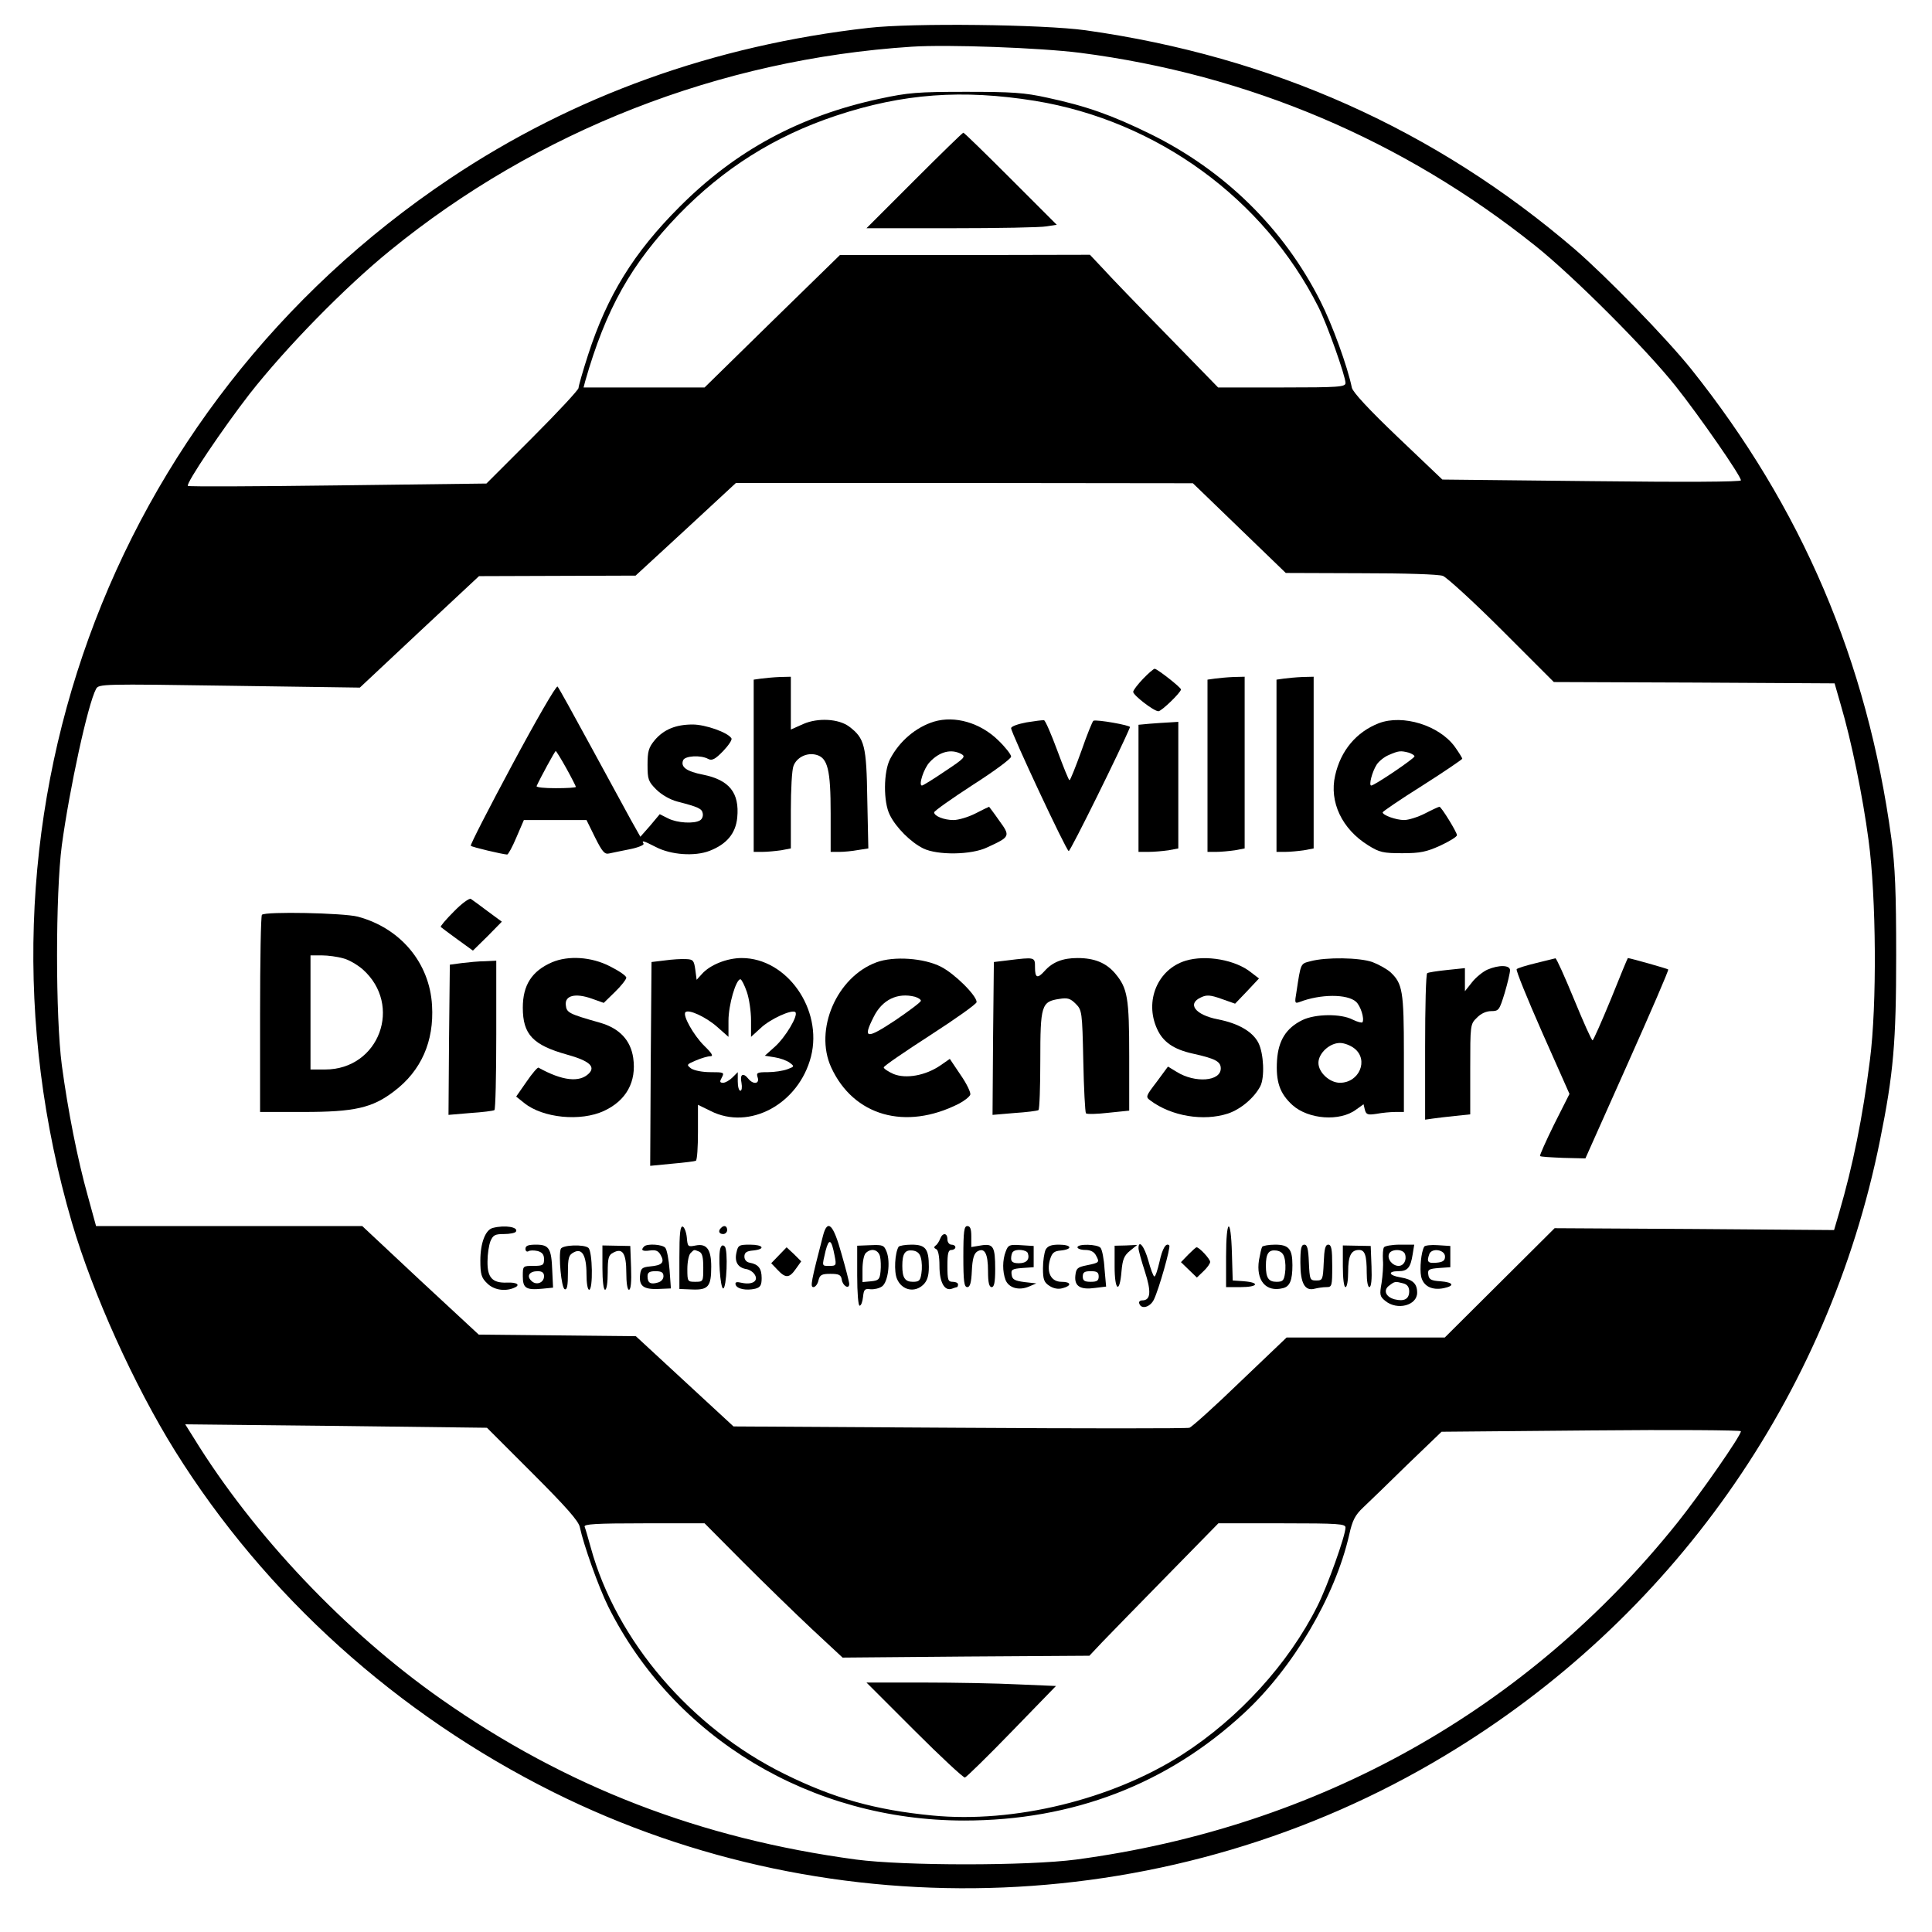 <?xml version="1.0" standalone="no"?>
<!DOCTYPE svg PUBLIC "-//W3C//DTD SVG 20010904//EN"
 "http://www.w3.org/TR/2001/REC-SVG-20010904/DTD/svg10.dtd">
<svg version="1.0" xmlns="http://www.w3.org/2000/svg"
 width="728pt" height="728pt" viewBox="0 0 728 728"
 preserveAspectRatio="xMidYMid meet">
<g transform="translate(0,728) scale(0.1,-0.1)"
fill="#000000" stroke="none">
<path d="M3273 7175 c-584 -66 -1113 -257 -1578 -568 -1292 -865 -1861 -2438
-1424 -3934 79 -269 234 -612 389 -861 340 -544 836 -991 1425 -1285 1060
-528 2341 -476 3360 138 851 511 1444 1350 1639 2318 51 252 61 370 61 697 0
240 -4 334 -18 440 -91 670 -338 1248 -755 1770 -95 118 -317 346 -437 450
-525 451 -1141 727 -1845 826 -160 22 -652 28 -817 9z m797 -94 c635 -82 1217
-329 1715 -727 142 -113 417 -388 529 -529 89 -112 246 -338 246 -355 0 -6
-213 -7 -562 -3 l-563 6 -168 160 c-110 105 -169 169 -173 186 -16 79 -74 239
-119 327 -138 273 -360 491 -640 629 -145 71 -240 105 -389 137 -86 19 -132
22 -306 22 -183 0 -218 -3 -325 -26 -302 -65 -543 -195 -755 -408 -172 -172
-272 -334 -344 -557 -20 -62 -36 -118 -36 -125 0 -7 -78 -91 -174 -187 l-173
-173 -559 -7 c-308 -4 -562 -5 -566 -2 -9 8 132 217 232 346 138 176 359 402
530 541 553 451 1243 721 1965 768 137 9 485 -4 635 -23z m-170 -181 c459 -75
862 -368 1068 -777 32 -63 102 -260 102 -286 0 -15 -23 -17 -240 -17 l-240 0
-193 198 c-106 108 -215 221 -241 250 l-49 52 -471 -1 -471 0 -255 -249 -255
-250 -228 0 -228 0 6 23 c78 273 173 442 352 628 170 175 362 296 593 373 253
84 476 100 750 56z m770 -1610 l175 -169 282 -1 c171 0 293 -4 310 -10 15 -6
116 -98 223 -205 l195 -195 529 -2 529 -3 23 -80 c40 -135 83 -345 105 -511
29 -214 32 -621 5 -829 -27 -214 -64 -397 -116 -575 l-19 -65 -527 4 -526 3
-207 -206 -207 -206 -298 0 -298 0 -175 -167 c-96 -93 -182 -170 -191 -173 -9
-3 -400 -3 -868 0 l-850 5 -184 170 -184 170 -296 3 -296 3 -220 204 -219 205
-501 0 -502 0 -31 113 c-39 139 -75 322 -98 493 -24 182 -24 646 0 829 29 213
98 532 129 589 10 19 25 19 502 12 l492 -7 224 210 225 210 295 1 295 1 189
174 189 175 861 0 861 -1 175 -169z m-2663 -3562 c126 -126 174 -180 178 -203
14 -66 70 -224 107 -299 248 -496 765 -806 1341 -806 409 0 766 137 1055 405
184 170 343 439 396 672 12 54 22 74 53 103 21 20 96 92 166 161 l129 124 564
5 c310 3 564 1 564 -3 0 -17 -152 -235 -238 -343 -566 -708 -1355 -1149 -2267
-1271 -183 -24 -648 -24 -829 0 -587 79 -1093 274 -1563 604 -361 253 -708
619 -933 985 l-32 51 569 -6 568 -7 172 -172z m793 -334 c80 -80 197 -194 260
-253 l115 -107 465 4 465 3 49 52 c28 29 137 141 244 250 l193 197 240 0 c214
0 239 -2 239 -16 0 -30 -68 -221 -106 -296 -108 -216 -296 -423 -510 -560
-264 -169 -633 -259 -941 -229 -216 21 -372 65 -558 157 -352 174 -633 502
-729 853 -10 36 -20 71 -23 78 -4 10 40 13 224 13 l228 0 145 -146z"/>
<path d="M3445 6600 l-180 -180 320 0 c176 0 337 3 358 7 l39 6 -173 173 c-96
96 -176 174 -179 174 -3 0 -86 -81 -185 -180z"/>
<path d="M4307 4722 c-20 -21 -37 -43 -37 -49 0 -13 78 -73 95 -73 12 0 85 71
85 82 0 8 -90 78 -99 78 -4 0 -24 -17 -44 -38z"/>
<path d="M2868 4723 l-28 -4 0 -325 0 -324 33 0 c17 0 49 3 70 6 l37 7 0 143
c0 78 4 154 10 168 12 32 50 51 85 42 44 -11 55 -56 55 -221 l0 -145 33 0 c17
0 49 3 70 7 l39 6 -4 186 c-3 202 -10 229 -68 273 -40 30 -118 34 -173 10
l-47 -21 0 100 0 99 -42 -1 c-24 -1 -55 -4 -70 -6z"/>
<path d="M4578 4723 l-28 -4 0 -325 0 -324 33 0 c17 0 49 3 70 6 l37 7 0 323
0 324 -42 -1 c-24 -1 -55 -4 -70 -6z"/>
<path d="M4838 4723 l-28 -4 0 -325 0 -324 33 0 c17 0 49 3 70 6 l37 7 0 323
0 324 -42 -1 c-24 -1 -55 -4 -70 -6z"/>
<path d="M1931 4400 c-89 -166 -160 -304 -157 -307 4 -5 119 -32 137 -33 4 0
20 29 35 65 l28 65 118 0 118 0 32 -65 c27 -54 36 -65 53 -61 11 2 46 10 78
16 31 6 55 16 52 21 -9 14 0 11 47 -13 56 -29 145 -36 202 -14 64 25 98 65
104 125 9 94 -30 142 -129 162 -62 12 -85 29 -75 54 6 17 67 21 95 5 14 -7 26
-1 56 30 20 21 35 43 31 48 -13 22 -98 52 -146 52 -64 0 -109 -19 -143 -59
-23 -28 -27 -42 -27 -93 0 -55 3 -63 33 -93 20 -20 52 -38 78 -45 81 -21 94
-27 97 -45 2 -10 -2 -21 -10 -26 -22 -14 -87 -10 -120 7 l-32 16 -36 -43 -37
-42 -36 64 c-19 35 -88 161 -152 279 -64 118 -120 219 -124 223 -5 5 -81 -127
-170 -293z m203 -15 c20 -36 36 -68 36 -70 0 -3 -34 -5 -76 -5 -42 0 -74 3
-72 8 15 33 69 132 72 132 2 0 20 -29 40 -65z"/>
<path d="M3520 4561 c-69 -21 -131 -74 -166 -141 -25 -48 -26 -162 -1 -211 23
-47 79 -103 126 -126 53 -26 181 -25 241 4 87 40 88 42 45 101 -20 29 -38 52
-38 52 -1 0 -24 -11 -51 -25 -27 -14 -65 -25 -83 -25 -36 0 -73 15 -73 29 0 5
65 51 145 103 80 51 145 99 145 107 0 8 -22 36 -49 62 -68 66 -163 93 -241 70z
m102 -122 c18 -10 13 -16 -61 -65 -44 -30 -83 -54 -87 -54 -14 0 7 65 29 88
37 40 81 51 119 31z"/>
<path d="M3868 4558 c-32 -6 -58 -15 -58 -22 0 -17 207 -460 217 -463 6 -2
201 393 231 467 3 7 -128 30 -138 24 -3 -1 -24 -52 -45 -113 -22 -61 -42 -111
-45 -111 -3 0 -23 50 -46 112 -23 62 -45 113 -50 114 -5 1 -35 -3 -66 -8z"/>
<path d="M5196 4555 c-85 -33 -144 -103 -165 -197 -23 -100 26 -202 124 -263
43 -27 57 -30 129 -30 68 0 91 5 144 29 34 16 62 33 62 39 0 11 -59 107 -66
107 -3 0 -27 -11 -54 -25 -27 -14 -63 -25 -79 -25 -30 0 -81 18 -81 29 0 3 67
49 150 101 82 52 149 98 150 101 0 3 -13 24 -28 45 -59 81 -196 123 -286 89z
m112 -111 c12 -4 22 -10 22 -14 0 -8 -151 -110 -163 -110 -10 0 3 51 20 78 8
13 29 30 46 37 37 16 44 17 75 9z"/>
<path d="M4333 4553 l-43 -4 0 -240 0 -239 38 0 c20 0 54 3 75 6 l37 7 0 238
0 239 -32 -2 c-18 -1 -52 -3 -75 -5z"/>
<path d="M1710 3845 c-30 -30 -52 -56 -49 -58 2 -2 30 -23 63 -47 l58 -42 55
54 54 55 -53 39 c-29 22 -58 43 -64 47 -6 3 -35 -18 -64 -48z"/>
<path d="M987 3833 c-4 -3 -7 -172 -7 -375 l0 -368 164 0 c191 0 259 15 341
78 102 77 151 188 143 323 -9 161 -119 292 -280 335 -55 14 -348 20 -361 7z
m306 -164 c21 -5 53 -24 73 -41 153 -135 63 -378 -141 -378 l-55 0 0 215 0
215 43 0 c23 0 59 -5 80 -11z"/>
<path d="M2080 3654 c-76 -33 -110 -86 -110 -171 0 -101 38 -141 167 -177 83
-23 108 -45 82 -71 -35 -35 -100 -28 -190 22 -3 2 -24 -22 -45 -53 l-39 -56
30 -24 c70 -57 213 -71 301 -30 84 39 123 110 110 200 -10 67 -52 111 -124
132 -120 34 -127 38 -130 67 -4 36 36 46 98 24 l45 -16 42 41 c24 23 43 48 43
54 0 7 -28 26 -62 43 -70 36 -157 41 -218 15z"/>
<path d="M2505 3661 l-50 -6 -3 -384 -2 -384 82 8 c46 4 86 9 90 11 5 3 8 52
8 108 l0 103 47 -23 c147 -75 333 26 379 205 45 178 -91 371 -261 371 -56 0
-120 -26 -150 -60 l-20 -22 -5 38 c-5 35 -8 39 -35 40 -16 1 -52 -1 -80 -5z
m309 -118 c9 -26 16 -74 16 -108 l0 -62 35 32 c36 35 120 73 132 61 12 -12
-37 -94 -77 -130 l-38 -34 37 -6 c20 -3 45 -12 56 -20 19 -14 19 -15 -8 -25
-16 -6 -49 -11 -73 -11 -41 0 -45 -2 -39 -20 8 -24 -16 -28 -35 -5 -20 25 -33
17 -26 -15 3 -17 1 -30 -4 -30 -6 0 -10 16 -10 35 l0 35 -20 -20 c-11 -11 -27
-20 -35 -20 -13 0 -14 4 -5 20 10 19 8 20 -43 20 -30 0 -61 6 -73 14 -18 14
-17 15 18 30 21 9 45 16 55 16 12 0 6 11 -24 40 -40 40 -82 115 -70 126 12 12
77 -18 119 -55 l43 -38 0 61 c0 59 28 156 45 156 4 0 15 -21 24 -47z"/>
<path d="M3303 3654 c-150 -55 -236 -254 -171 -396 84 -183 280 -239 481 -137
21 11 40 26 43 34 3 7 -13 41 -36 74 l-41 61 -36 -25 c-56 -38 -129 -51 -176
-32 -20 9 -37 20 -37 25 0 5 79 59 175 121 96 62 175 118 175 125 0 25 -83
107 -134 133 -64 33 -178 41 -243 17z m145 -130 c12 -4 22 -10 22 -15 0 -5
-44 -38 -97 -74 -109 -72 -123 -70 -81 13 32 65 90 93 156 76z"/>
<path d="M3795 3661 l-50 -6 -3 -288 -2 -288 82 7 c46 3 86 8 91 11 4 2 7 87
7 187 0 208 4 222 72 232 30 5 41 2 61 -18 24 -24 25 -29 29 -216 2 -105 7
-194 10 -197 3 -4 42 -3 85 2 l78 8 0 205 c0 221 -6 256 -53 312 -34 40 -78
58 -142 58 -55 0 -94 -15 -124 -49 -27 -30 -36 -26 -36 14 0 39 1 39 -105 26z"/>
<path d="M4468 3660 c-106 -32 -156 -152 -108 -257 22 -49 62 -77 134 -93 86
-19 106 -30 106 -56 0 -49 -97 -56 -166 -13 l-33 20 -42 -57 c-42 -55 -43 -57
-24 -71 79 -59 200 -79 292 -49 48 16 99 59 122 103 17 33 13 123 -7 163 -21
42 -75 74 -153 89 -86 17 -117 59 -63 83 21 10 35 9 77 -6 l51 -18 45 47 45
48 -30 23 c-58 47 -170 67 -246 44z"/>
<path d="M4938 3658 c-38 -10 -36 -5 -53 -117 -7 -40 -6 -43 11 -37 80 31 181
31 214 1 17 -16 32 -63 24 -77 -2 -3 -19 1 -37 10 -44 23 -141 22 -190 -2 -61
-30 -90 -77 -95 -151 -5 -81 10 -125 58 -169 60 -54 179 -63 240 -17 l28 20 5
-21 c5 -18 11 -20 44 -15 21 4 53 7 71 7 l32 0 0 220 c0 236 -5 264 -51 307
-14 12 -44 29 -68 38 -49 17 -174 19 -233 3z m166 -329 c54 -43 18 -129 -55
-129 -39 0 -81 39 -81 75 0 36 42 75 81 75 16 0 40 -9 55 -21z"/>
<path d="M5788 3651 c-37 -9 -70 -19 -73 -23 -4 -3 40 -111 96 -238 l103 -232
-58 -115 c-31 -63 -55 -117 -53 -119 2 -3 42 -5 87 -7 l84 -2 158 354 c87 195
157 356 154 358 -3 3 -137 41 -152 43 -1 0 -30 -70 -64 -155 -35 -85 -66 -155
-69 -155 -4 0 -35 70 -70 155 -35 85 -66 154 -70 154 -3 -1 -36 -9 -73 -18z"/>
<path d="M1740 3651 l-45 -6 -3 -283 -2 -283 82 7 c46 3 86 8 91 11 4 2 7 130
7 284 l0 279 -42 -2 c-24 0 -63 -4 -88 -7z"/>
<path d="M5604 3626 c-17 -8 -43 -29 -57 -47 l-27 -34 0 43 0 44 -67 -7 c-38
-4 -71 -9 -75 -12 -5 -2 -8 -128 -8 -278 l0 -274 28 4 c15 2 53 7 85 10 l57 6
0 170 c0 167 0 170 25 194 15 16 36 25 54 25 29 0 31 4 51 69 11 37 20 76 20
85 0 20 -42 21 -86 2z"/>
<path d="M1857 2653 c-28 -7 -47 -57 -47 -123 0 -51 4 -65 25 -85 24 -25 65
-32 99 -19 30 11 16 23 -24 21 -55 -2 -74 19 -73 80 0 27 5 60 11 76 10 23 17
27 51 27 22 0 42 4 45 9 11 17 -41 26 -87 14z"/>
<path d="M2560 2542 l0 -119 50 -2 c59 -2 70 12 70 86 0 65 -17 88 -58 80 -30
-6 -31 -5 -34 30 -2 20 -9 38 -15 41 -10 3 -13 -25 -13 -116z m74 22 c12 -5
16 -20 16 -60 0 -53 0 -54 -30 -54 -29 0 -30 1 -30 48 0 26 5 53 12 60 14 14
12 14 32 6z"/>
<path d="M2717 2653 c-12 -11 -8 -23 8 -23 8 0 15 7 15 15 0 16 -12 20 -23 8z"/>
<path d="M3101 2623 c-44 -170 -49 -193 -36 -193 7 0 16 11 19 25 5 21 12 25
45 25 33 0 40 -4 43 -22 3 -23 28 -38 28 -16 0 7 -13 58 -29 113 -31 113 -53
134 -70 68z m44 -75 c7 -36 6 -38 -19 -38 -30 0 -29 -3 -15 57 13 49 22 44 34
-19z"/>
<path d="M3630 2545 c0 -94 3 -115 15 -115 10 0 15 16 17 61 2 45 8 65 20 73
28 17 41 -7 41 -74 0 -43 4 -60 14 -60 9 0 13 18 13 68 0 85 -7 97 -54 89
l-36 -6 0 40 c0 28 -4 39 -15 39 -12 0 -15 -19 -15 -115z"/>
<path d="M4620 2545 l0 -115 55 0 c65 0 74 17 13 22 l-43 3 -3 103 c-4 141
-22 131 -22 -13z"/>
<path d="M3543 2613 c-4 -10 -11 -22 -17 -26 -8 -6 -7 -10 2 -14 7 -3 12 -26
12 -63 0 -62 19 -96 47 -86 8 3 17 6 19 6 2 0 4 5 4 10 0 6 -9 10 -20 10 -18
0 -20 7 -20 60 0 47 3 60 15 60 8 0 15 5 15 10 0 6 -7 10 -15 10 -8 0 -15 9
-15 20 0 25 -18 26 -27 3z"/>
<path d="M1980 2574 c0 -8 5 -12 11 -9 5 4 21 4 35 1 17 -5 24 -13 24 -31 0
-22 -4 -25 -40 -25 -40 0 -40 0 -40 -39 0 -45 12 -53 74 -47 l40 4 -3 63 c-3
85 -12 99 -61 99 -30 0 -40 -4 -40 -16z m70 -103 c0 -25 -30 -36 -48 -17 -19
18 -7 36 24 36 17 0 24 -6 24 -19z"/>
<path d="M2113 2574 c-9 -25 2 -147 15 -152 9 -3 12 14 12 62 0 57 3 67 22 77
31 17 48 -11 48 -83 0 -32 4 -58 10 -58 15 0 13 145 -3 158 -17 14 -98 11
-104 -4z"/>
<path d="M2270 2503 c0 -49 4 -83 10 -83 6 0 10 28 10 65 0 55 3 66 21 75 35
19 49 -3 49 -76 0 -38 4 -64 10 -64 7 0 10 30 8 83 l-3 82 -52 1 -53 1 0 -84z"/>
<path d="M2427 2583 c-14 -14 -6 -19 22 -15 22 3 32 -1 41 -18 15 -27 5 -38
-40 -42 -30 -3 -35 -7 -38 -31 -5 -43 13 -56 68 -54 l48 2 -5 70 c-3 39 -10
76 -16 83 -10 13 -69 17 -80 5z m73 -112 c0 -11 -9 -21 -22 -24 -27 -8 -38 -1
-38 24 0 14 7 19 30 19 23 0 30 -5 30 -19z"/>
<path d="M2715 2578 c-10 -24 -1 -153 10 -153 13 0 19 145 6 158 -7 7 -12 5
-16 -5z"/>
<path d="M2775 2560 c-8 -35 6 -57 37 -62 12 -2 26 -11 32 -21 15 -24 -9 -39
-48 -31 -21 5 -27 3 -24 -7 5 -16 40 -23 74 -15 19 5 24 13 24 40 0 36 -12 52
-45 58 -12 2 -20 11 -20 23 0 15 8 21 33 23 48 5 39 22 -12 22 -41 0 -45 -2
-51 -30z"/>
<path d="M3230 2473 c0 -64 4 -113 9 -113 6 0 11 15 13 33 3 28 6 32 28 29 14
-1 33 3 44 11 22 16 32 91 17 130 -10 25 -14 27 -61 25 l-50 -2 0 -113z m86
73 c3 -13 4 -38 2 -57 -3 -30 -7 -34 -35 -37 l-33 -3 0 48 c0 27 5 54 12 61
20 20 47 14 54 -12z"/>
<path d="M3386 2582 c-14 -23 -18 -94 -6 -121 18 -43 67 -54 100 -21 14 14 20
33 20 66 0 68 -12 84 -65 84 -24 0 -46 -4 -49 -8z m84 -42 c4 -14 5 -40 2 -58
-4 -27 -8 -32 -32 -32 -30 0 -40 15 -40 60 0 46 10 61 38 58 18 -2 28 -11 32
-28z"/>
<path d="M3790 2565 c-13 -33 -13 -76 -1 -108 12 -30 50 -41 88 -25 l28 12
-45 5 c-37 5 -46 10 -48 28 -3 19 2 22 40 25 l43 3 0 40 0 40 -48 3 c-43 3
-48 1 -57 -23z m83 -7 c8 -24 -5 -38 -34 -38 -21 0 -29 5 -29 18 0 10 3 22 7
25 11 12 51 8 56 -5z"/>
<path d="M3940 2571 c-5 -11 -10 -42 -10 -70 0 -42 4 -53 24 -66 15 -10 33
-14 50 -9 35 9 33 24 -4 24 -39 0 -57 34 -44 82 8 27 15 34 42 36 46 5 40 22
-8 22 -29 0 -42 -5 -50 -19z"/>
<path d="M4060 2580 c0 -5 13 -10 30 -10 19 0 33 -7 40 -21 14 -26 13 -27 -36
-37 -34 -7 -39 -11 -42 -39 -4 -40 19 -54 75 -46 l41 5 -6 67 c-2 36 -9 72
-15 79 -11 14 -87 16 -87 2z m80 -110 c0 -16 -7 -20 -30 -20 -23 0 -30 4 -30
20 0 16 7 20 30 20 23 0 30 -4 30 -20z"/>
<path d="M4200 2507 c0 -91 19 -104 26 -17 4 45 10 59 32 77 l27 22 -42 -2
-43 -1 0 -79z"/>
<path d="M4290 2576 c0 -7 11 -47 24 -87 25 -77 22 -109 -10 -109 -9 0 -14 -6
-11 -12 7 -23 41 -14 55 15 19 39 64 198 58 204 -12 12 -26 -11 -37 -62 -7
-30 -15 -55 -19 -55 -4 0 -14 27 -23 60 -15 54 -37 81 -37 46z"/>
<path d="M4756 2582 c-3 -5 -8 -28 -12 -50 -12 -77 26 -122 90 -106 26 6 36
29 36 87 0 61 -14 77 -65 77 -24 0 -46 -4 -49 -8z m84 -42 c4 -14 5 -40 2 -58
-4 -27 -8 -32 -32 -32 -30 0 -40 15 -40 60 0 46 10 61 38 58 18 -2 28 -11 32
-28z"/>
<path d="M4900 2521 c0 -77 17 -107 54 -97 12 3 31 6 44 6 21 0 22 4 22 80 0
63 -3 80 -15 80 -11 0 -15 -16 -17 -67 -3 -65 -4 -68 -28 -68 -24 0 -25 3 -28
68 -2 51 -6 67 -17 67 -12 0 -15 -15 -15 -69z"/>
<path d="M5060 2508 c0 -45 4 -78 10 -78 6 0 10 26 10 58 0 60 11 82 41 82 22
0 29 -20 29 -86 0 -31 4 -54 10 -54 7 0 10 29 8 78 l-3 77 -52 1 -53 1 0 -79z"/>
<path d="M5215 2580 c-4 -6 -5 -27 -4 -48 2 -20 -1 -59 -5 -86 -8 -45 -7 -51
14 -68 45 -37 120 -17 120 31 0 35 -17 50 -64 58 -43 7 -48 23 -7 23 35 0 46
13 54 63 l6 37 -54 0 c-30 0 -57 -5 -60 -10z m79 -25 c8 -22 -4 -45 -24 -45
-23 0 -44 26 -36 45 7 19 52 20 60 0z m-6 -111 c15 -4 22 -14 22 -30 0 -29
-19 -39 -55 -30 -34 9 -44 35 -20 52 21 16 22 16 53 8z"/>
<path d="M5367 2583 c-12 -19 -18 -84 -12 -113 8 -36 40 -53 85 -44 43 9 37
22 -12 26 -35 2 -44 7 -46 25 -3 19 2 22 40 25 l43 3 0 40 0 40 -47 3 c-25 2
-48 -1 -51 -5z m78 -38 c0 -15 -8 -21 -32 -23 -33 -3 -38 3 -27 33 10 24 59
16 59 -10z"/>
<path d="M2935 2550 l-29 -30 24 -25 c30 -32 44 -32 69 4 l20 28 -27 27 -28
26 -29 -30z"/>
<path d="M4477 2552 l-27 -28 30 -29 30 -29 25 24 c14 13 25 29 25 35 0 11
-41 55 -51 55 -3 0 -17 -13 -32 -28z"/>
<path d="M3445 760 c99 -99 185 -179 191 -178 6 2 86 80 177 174 l166 171
-142 6 c-78 4 -239 7 -357 7 l-215 0 180 -180z"/>
</g>
</svg>
